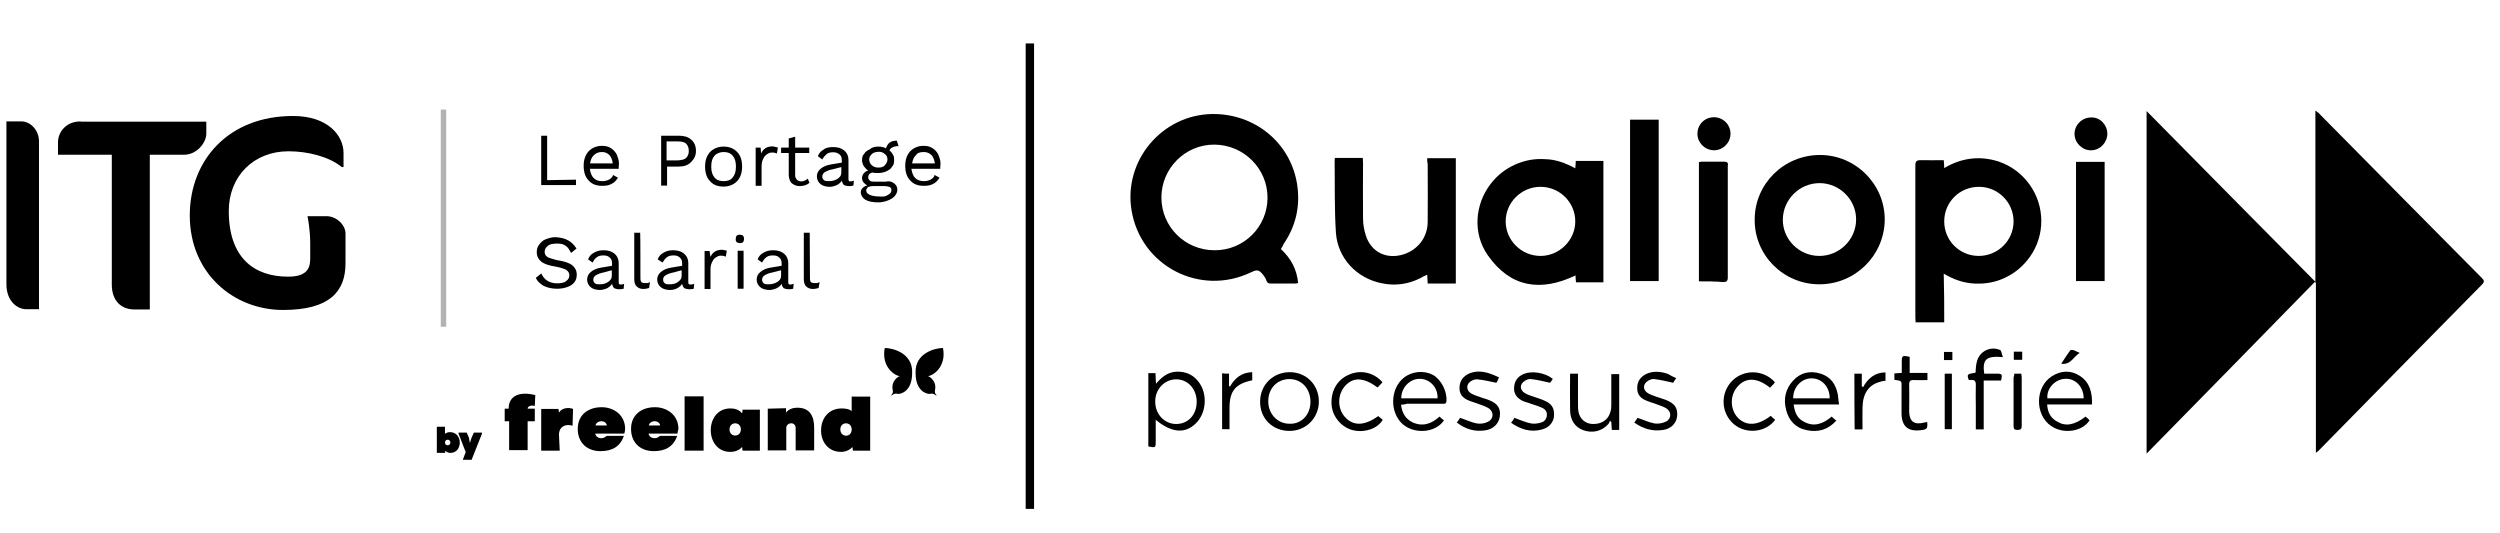 <?xml version="1.0" encoding="utf-8"?>
<!-- Generator: Adobe Illustrator 28.0.0, SVG Export Plug-In . SVG Version: 6.00 Build 0)  -->
<svg version="1.1" id="Calque_1" xmlns="http://www.w3.org/2000/svg" xmlns:xlink="http://www.w3.org/1999/xlink" x="0px" y="0px"
	 viewBox="0 0 1013 216.1" style="enable-background:new 0 0 1013 216.1;" xml:space="preserve">
<style type="text/css">
	.st0{opacity:0.3;enable-background:new    ;}
</style>
<g>
	<path d="M869.8,183.8c0-46.5,0-92.4,0-138.8c22.9,23.2,45.5,46.1,68.4,69.2c0-23.2,0-46.1,0-69.4c0.7,0.6,1.2,0.8,1.5,1.2
		c22,22.2,43.9,44.5,66,66.7c0.9,0.9,1.1,1.5,0,2.6c-22.1,22.4-44.1,44.8-66.2,67.3c-0.2,0.2-0.6,0.5-1.1,0.9c0-23.2,0-46.1,0-69
		c-0.1-0.1-0.4-0.1-0.5-0.2C915.3,137.5,892.6,160.5,869.8,183.8z"/>
	<path d="M519,100.9c4,3.7,6.5,8.2,7,13.8c-0.5,0.1-0.9,0.2-1.4,0.2c-3.2,0-6.3,0-9.5,0c-1.1,0-1.6-0.2-2-1.3
		c-0.2-0.7-0.6-1.4-1.1-2c-1.8-2.3-2.5-2.5-5-1.3c-20.7,10-44.8-2.5-48.5-25.1c-3.3-20.1,12.3-38.7,32.7-39
		c17-0.2,31.4,11.3,34.3,27.9c1.5,8.9-0.2,17.2-5.4,24.8C519.8,99.8,519.4,100.2,519,100.9z M513.6,80.1c0-11.8-9.6-21.4-21.5-21.5
		c-11.8-0.1-21.5,9.6-21.5,21.4c0,11.9,9.6,21.4,21.5,21.4C504,101.5,513.6,91.9,513.6,80.1z"/>
	<path d="M787.8,130.6c-4,0-7.7,0-11.6,0c0-0.7-0.1-1.4-0.1-2.1c0-20.4,0-41,0-61.4c0-1.8,0.5-2.2,2.2-2.2c3,0.1,6.2,0,9.3,0
		c0.1,1.2,0.2,2,0.2,3.2c7.1-4.2,14.5-5.1,22.2-2.6c5.1,1.8,9.2,4.9,12.4,9.3c6.3,8.8,6.3,20.6,0.1,29.3c-2.6,3.6-5.8,6.4-9.8,8.3
		c-4,2-8.2,2.7-12.6,2.5c-4.4-0.2-8.4-1.6-12.5-4C787.8,117.9,787.8,124.1,787.8,130.6z M787.8,89.7c0,7.8,6.2,14,14,14
		c7.8,0,14.1-6.3,14.1-14s-6.3-14-14-14C794,75.7,787.8,81.9,787.8,89.7z"/>
	<path d="M638.3,68.2c0.1-1.2,0.2-2.1,0.2-3c3.7,0,7.4,0,11.2,0c0,16.3,0,32.7,0,49.2c-3.7,0-7.4,0-11.1,0c-0.1-0.9-0.2-1.9-0.2-2.8
		c-14,6.7-26.3,5-35.5-8.1c-6.2-8.8-5.4-20.6,1.2-29.1c2.6-3.4,6-6,9.8-7.7c4-1.8,8.1-2.5,12.3-2.2C630.4,64.6,634.2,66,638.3,68.2z
		 M624.2,75.7c-7.7,0-14.1,6.3-14.1,14s6.4,14,14.1,14s14.1-6.4,14.1-14C638.3,82,632,75.7,624.2,75.7z"/>
	<path d="M737.2,115.2c-14.5,0-26.3-11.7-26.2-26.2c0-14.5,11.8-26.2,26.5-26.2c14.4,0,26.3,11.9,26.2,26.3
		C763.5,103.6,751.7,115.2,737.2,115.2z M737.2,103.7c8.2,0,14.9-6.7,14.9-14.8c0-8.1-6.8-14.7-14.8-14.7c-8.2,0-14.8,6.7-14.9,14.7
		C722.3,97.1,729.1,103.7,737.2,103.7z"/>
	<path d="M578.3,64.1c4,0,7.7,0,11.6,0c0,16.9,0,33.9,0,50.8c-3.7,0-7.5,0-11.4,0c-0.1-1.2-0.1-2.3-0.2-3.6c-1.1,0.5-2,0.9-2.8,1.4
		c-4.9,2.5-10.2,3.2-15.5,2.1c-10.3-2-18-10.2-18.7-20.6c-0.6-9.6-0.4-19.3-0.5-29c0-0.4,0-0.7,0.1-1.2c3.7,0,7.5,0,11.3,0
		c0,0.8,0.1,1.5,0.1,2.2c0,7.5-0.1,14.8,0,22.3c0,2.2,0.4,4.6,1.1,6.8c2.1,6.8,8.3,9.9,15.2,7.8c6-1.9,9.9-7,9.9-13.3
		c0.1-7.8,0-15.5,0-23.4C578.3,65.7,578.3,65,578.3,64.1z"/>
	<path d="M672.1,113.9c-4,0-7.7,0-11.6,0c0-21.8,0-43.6,0-65.4c3.9,0,7.7,0,11.6,0C672.1,70.3,672.1,92.1,672.1,113.9z"/>
	<path d="M688.4,114c0-16.3,0-32.3,0-48.3c0.5-0.1,0.8-0.2,1.3-0.2c2.9,0,6,0,8.9,0c1.2,0,1.8,0.5,1.5,1.6c0,0.1,0,0.1,0,0.2
		c0,15.1,0,30,0,45.1c0,1.5-0.5,1.9-1.9,1.9C695.1,114,691.8,114,688.4,114z"/>
	<path d="M852.8,113.9c-4,0-7.7,0-11.6,0c0-16.1,0-32.2,0-48.3c3.9,0,7.7,0,11.6,0C852.8,81.7,852.8,97.7,852.8,113.9z"/>
	<path d="M468.3,170.1c0,3.2,0,5.8,0,8.6c0,2.7,0,2.8-3,2.2c0-9.8,0-19.7,0-29.7c0.9,0,1.9,0,2.9,0c0.1,1.3,0.1,2.6,0.2,4.3
		c2.5-2.9,5-4.9,8.8-4.9c3.6,0,6.5,1.4,8.6,4.3c3.6,4.8,3,12.5-1.2,16.6C480.2,175.9,474.7,175.4,468.3,170.1z M484.9,162.8
		c0-5.1-3.5-9.1-8.3-9.1s-8.6,4.1-8.5,9.1c0,5,3.7,9,8.5,9C481.4,171.8,484.9,168.1,484.9,162.8z"/>
	<path d="M742.2,168.8c0.7,0.6,1.2,1.2,1.9,1.6c-3.3,3.7-7.4,4.9-12,3.9c-4.6-0.9-7.4-4-8.4-8.4c-1.1-4.3-0.2-8.4,2.9-11.7
		c3-3.3,6.9-4.1,11.1-2.8c4.2,1.3,6.2,4.4,7,8.5c0.2,1.2,0.2,2.5,0.5,4c-6.2,0-12.3,0-18.4,0c0.4,3.3,1.5,5.7,4.2,7
		C735,173.1,738.7,171.8,742.2,168.8z M741.4,161.4c0-4.7-3.2-8.1-7.4-8.1c-4.1,0-7.5,3.7-7.4,8.1
		C731.6,161.4,736.5,161.4,741.4,161.4z"/>
	<path d="M567.7,164c0.4,3.3,1.8,5.7,4.6,7.1c4.1,1.9,7.7,0.7,11-2.3c0.6,0.6,1.2,1.1,1.8,1.5c-3.3,5.1-12,5.8-16.8,1.5
		c-5.3-4.8-5-14.4,0.6-18.8c3.3-2.6,8.1-3,11.7-1.1c3.4,1.9,5.8,6.7,5.5,10.6c-0.1,1.3-0.9,1.1-1.8,1.1c-4.8,0-9.6,0-14.2,0
		C569.2,163.9,568.5,163.9,567.7,164z M567.8,161.4c4.9,0,9.8,0,14.7,0c0.2-4.3-3-7.8-7.1-7.9C571.3,153.4,567.7,157.1,567.8,161.4z
		"/>
	<path d="M847.7,163.9c-3.3,0-6.2,0-9.2,0c-2.9,0-6,0-9,0c0.2,3.3,1.5,5.6,4.2,7c3.4,2,6.9,1.3,11.4-2.1c0.6,0.5,1.2,1.1,1.6,1.5
		c-3,4.7-10.7,5.7-15.6,2.3c-6.7-4.6-6.5-15.9,0.4-20.2c3.7-2.3,7.7-2.5,11.4,0C846.8,155,847.8,159.1,847.7,163.9z M829.6,161.4
		c4.9,0,9.8,0,14.7,0c0-4.7-3.4-8.2-7.6-7.9C832.7,153.7,829.2,157.4,829.6,161.4z"/>
	<path d="M510.6,162.7c0-6.8,5.3-11.9,12-11.9c6.7,0,11.8,5.1,11.8,11.9s-5.4,12-12,11.9C515.6,174.6,510.5,169.5,510.6,162.7z
		 M531,162.8c0-5.3-3.6-9.2-8.5-9.2c-4.9,0-8.6,3.7-8.6,8.9c-0.1,5.1,3.7,9.2,8.6,9.2C527.3,171.9,531,168.1,531,162.8z"/>
	<path d="M636.2,151.4c1.2,0,2.1,0,3.2,0c0,4.2,0,8.2,0,12.3c0,1.1,0,2.1,0.2,3.2c0.6,2.9,2.8,4.8,5.7,4.9c3.6,0.1,6.3-1.6,7.2-4.8
		c0.4-1.1,0.4-2.2,0.4-3.3c0-4,0-8.1,0-12.1c1.1,0,2,0,3.2,0c0,3.7,0,7.5,0,11.3c0,3.7,0,7.4,0,11.3c-1.1,0-2,0-3,0
		c-0.1-1.1-0.1-2.1-0.2-3.2c-0.2-0.1-0.4-0.4-0.6-0.5c-0.1,0.4-0.2,0.8-0.5,1.2c-2.6,3-6.4,4-10.3,2.6c-3.3-1.2-5.3-4.1-5.3-8.2
		C636.1,161.1,636.2,156.3,636.2,151.4z"/>
	<path d="M606.3,155.1c-2.9-0.6-5.4-1.2-7.8-1.4c-0.8-0.1-2,0.4-2.7,0.9c-1.8,1.3-1.6,3.5,0.1,4.7c1.2,0.7,2.6,1.2,3.9,1.6
		c1.2,0.5,2.3,0.7,3.5,1.2c3.6,1.4,4.9,3.4,4.4,6.8c-0.4,2.8-2.7,5.1-6,5.5c-4.2,0.6-7.9-0.5-11.4-3.2c0.5-0.7,1.1-1.4,1.3-1.9
		c2.5,0.8,4.6,1.9,6.9,2.3c1.4,0.2,3.2,0,4.4-0.7c2.5-1.2,2.5-4.2,0.1-5.6c-1.4-0.8-2.9-1.2-4.4-1.8c-1.3-0.5-2.6-0.8-3.9-1.4
		c-2-0.9-3.4-2.5-3.3-4.9c0-2.6,1.2-4.4,3.4-5.6c2.9-1.5,6-1.2,9-0.2c1.2,0.4,2.2,0.9,3.6,1.5C606.9,154.1,606.6,154.9,606.3,155.1z
		"/>
	<path d="M679.2,153.2c-0.6,0.9-1.1,1.6-1.2,1.9c-2.8-0.6-5.1-1.2-7.7-1.5c-0.8-0.1-1.8,0.2-2.5,0.7c-2.2,1.3-2.2,3.7-0.1,5
		c0.9,0.6,2.1,0.9,3.3,1.4c1.3,0.5,2.6,0.8,3.9,1.3c3.6,1.4,4.9,3.2,4.7,6.4c-0.2,2.9-2.3,5.3-5.6,5.8c-4.3,0.7-8.2-0.4-11.8-3
		c0.6-0.8,1.1-1.4,1.3-1.9c2.5,0.8,4.7,1.9,7,2.3c1.4,0.2,3.3-0.1,4.6-0.8c2.3-1.2,2.2-4.1,0-5.4c-1.4-0.8-2.9-1.2-4.4-1.8
		c-1.3-0.5-2.6-0.8-3.9-1.4c-2.1-0.9-3.5-2.5-3.4-5c0-2.7,1.3-4.4,3.5-5.6c2.9-1.4,6-1.1,8.9-0.1
		C676.9,152.1,677.9,152.7,679.2,153.2z"/>
	<path d="M629.2,153.5c-0.5,0.8-0.9,1.4-1.1,1.6c-2.8-0.6-5.1-1.2-7.7-1.5c-0.8-0.1-1.8,0.2-2.5,0.7c-2.2,1.3-2.2,3.7,0,5
		c1.2,0.7,2.5,1.1,3.7,1.5c1.3,0.5,2.6,0.8,3.9,1.4c3.2,1.3,4.3,3,4.2,6.1c-0.1,2.7-1.9,4.9-4.8,5.7c-4.6,1.3-8.8,0-12.6-2.7
		c0.6-0.8,1.1-1.4,1.3-2c2.3,0.8,4.6,1.9,6.9,2.3c1.3,0.2,2.7,0,4-0.4c1.4-0.4,2.2-1.5,2.3-3c0.1-1.5-0.8-2.5-2-3
		c-1.4-0.6-2.8-1.1-4.2-1.5c-1.2-0.5-2.3-0.7-3.5-1.2c-2.2-1.1-3.7-2.6-3.6-5.3c0.1-2.8,1.5-4.7,4-5.7
		C620.7,150.2,625.8,150.9,629.2,153.5z"/>
	<path d="M560.2,154.9c-0.7,0.7-1.3,1.4-2,2.1c-5.6-4.1-9.8-4.3-13.1-0.7c-3.2,3.5-3.3,9.2-0.1,12.7c3.4,3.7,7.8,3.6,13.5-0.4
		c0.6,0.5,1.2,1.1,1.8,1.5c-2,3.4-6.9,5.3-11.7,4.3c-4.7-0.9-8.5-5.3-9-9.9c-0.6-5.6,2-10.5,6.8-12.6
		C551.1,149.7,556.6,150.8,560.2,154.9z"/>
	<path d="M717.5,168.5c0.7,0.6,1.2,1.2,1.8,1.6c-3.7,5.1-11.7,6-16.7,1.8c-5.4-4.6-5.6-12.8-0.6-17.7c4.8-4.7,12.7-4.4,17.2,0.7
		c-0.2,0.4-0.6,0.7-0.9,1.1c-0.4,0.4-0.7,0.7-1.1,1.1c-5.1-4.1-9.7-4.3-13-0.6c-3.3,3.5-3.3,9.3,0,12.8
		C707.6,172.7,712.1,172.6,717.5,168.5z"/>
	<path d="M811.6,144.7c-6.8-0.6-8.4,0.9-7.6,6.7c1.6,0,3.3,0,4.9,0c2.3,0,2.6,0.2,1.9,2.8c-2.2,0-4.4,0-7,0c0,3.5,0,6.7,0,9.9
		s0,6.5,0,9.9c-1.2,0-2.1,0-3.2,0c0-3.4,0-6.7,0-9.9c0-2.6-0.1-5.3,0-7.8c0.1-1.8-0.4-2.6-2.2-2.3c-0.2,0-0.5,0-0.7-0.1
		c-0.7-2.3-0.7-2.3,2.8-2.9c0.1-1.4,0.1-2.9,0.5-4.3c0.9-4.3,5.6-6.7,9.6-4.8C811,142.3,811.1,143.6,811.6,144.7z"/>
	<path d="M767.6,153.9c0-0.8,0-1.6,0-2.6c1.1-0.1,1.9-0.1,3-0.2c0-1.5,0-3,0-4.4c0-2.6,0.2-2.8,3.2-2.1c0,2.1,0,4.2,0,6.5
		c2.6,0,4.8,0,7.2,0c0,1.1,0,1.8,0,2.9c-1.8,0-3.6,0.1-5.5,0c-1.4-0.1-1.9,0.4-1.9,1.8c0.1,3.6,0,7.1,0,10.7c0,4.3,2,5.8,6.2,4.7
		c0.4-0.1,0.7-0.1,1.1-0.2c0.2,2.6,0,3-2.5,3.3c-5.3,0.7-7.9-1.6-7.9-6.9c0-3.5,0-6.9,0-10.4C770.6,154.3,770.6,154.3,767.6,153.9z"
		/>
	<path d="M687.8,54.2c0-3.7,2.9-6.7,6.7-6.7c3.6,0,6.7,2.9,6.7,6.7c0,3.6-3,6.7-6.7,6.7C690.7,60.8,687.8,57.8,687.8,54.2z"/>
	<path d="M853.9,54.1c0,3.6-2.8,6.7-6.5,6.8c-3.6,0.1-6.7-2.9-6.8-6.5s2.9-6.8,6.7-6.8C850.8,47.4,853.8,50.4,853.9,54.1z"/>
	<path d="M751.4,151.4c1.1,0,1.9,0,3,0c0,1.8,0,3.5,0,5.1c0.1,0.1,0.2,0.2,0.5,0.4c2-3.6,4.8-6,9.1-6c0,1.2,0,2.2,0,3.4
		c-0.7,0.1-1.4,0.1-2.1,0.4c-4.6,1.1-7.1,4.7-7.2,10.3c-0.1,2.9,0,6,0,9c-1.1,0-2,0-3.2,0C751.4,166.4,751.4,159,751.4,151.4z"/>
	<path d="M498,151.4c0,1.8,0,3.4,0,5c0.1,0.1,0.2,0.2,0.4,0.2c2-3.4,4.7-5.7,9-5.8c0,1.2,0,2.2,0,3.3c-6.8,1.4-9.2,4.3-9.2,11.2
		c0,2.8,0,5.6,0,8.6c-1.2,0-2,0-3,0c0-7.6,0-15.1,0-22.7C495.9,151.4,496.8,151.4,498,151.4z"/>
	<path d="M790.9,151.4c0,7.6,0,14.9,0,22.5c-0.9,0-1.9,0-2.9,0c0-7.5,0-14.9,0-22.5C789,151.4,789.8,151.4,790.9,151.4z"/>
	<path d="M816.2,151.4c1.1,0,1.9,0,2.8,0c0.1,0.6,0.2,1.2,0.2,1.6c0,6.4,0,12.8,0,19.3c0,1.3-0.1,1.9-1.8,1.9
		c-1.5,0-1.5-0.8-1.5-1.9c0-6.4,0-12.8,0-19.3C816,152.5,816.2,152.1,816.2,151.4z"/>
	<path d="M842.7,143c-2.6,1.5-3.5,4.9-7.5,4.4c1.3-2,2.5-3.9,3.7-5.5c0.2-0.2,0.9-0.1,1.4,0C841,142.2,841.6,142.5,842.7,143z"/>
	<path d="M791.1,145.9c-1.2,0-2.2,0-3.4,0c0-1.2,0-2.1,0-3.3c1.1,0,2.1,0,3.4,0C791.1,143.6,791.1,144.6,791.1,145.9z"/>
	<path d="M819.4,142.5c0,1.2,0,2.1,0,3.3c-1.1,0-2.2,0-3.4,0c0-1.1,0-2.1,0-3.3C817.1,142.5,818.1,142.5,819.4,142.5z"/>
</g>
<g>
	<path d="M233.4,72.8V75h-14.1V55h2.4v18L233.4,72.8L233.4,72.8z M250.7,68.4h-11.7c0.2,1.5,0.7,2.9,1.5,3.7c0.9,0.9,2,1.3,3.5,1.3
		c1.1,0,2-0.2,2.9-0.7c0.7-0.4,1.3-0.9,1.5-1.8l2,1.1c-0.7,1.1-1.5,2-2.4,2.4c-1.1,0.7-2.4,0.9-4,0.9c-2.4,0-4.2-0.7-5.5-2.2
		c-1.3-1.3-2-3.3-2-5.9c0-2.6,0.7-4.4,2-5.9c1.3-1.3,3.1-2.2,5.3-2.2c1.5,0,2.6,0.2,3.7,0.9c1.1,0.7,1.8,1.5,2.4,2.6
		c0.4,1.1,0.9,2.2,0.9,3.7C250.7,67.3,250.7,67.9,250.7,68.4z M240.6,62.9c-0.9,0.9-1.3,2-1.5,3.3h9.2c-0.2-1.5-0.7-2.6-1.3-3.3
		c-0.9-0.9-1.8-1.3-3.1-1.3C242.6,61.6,241.5,62,240.6,62.9z M280,56.5c1.3,1.1,2,2.6,2,4.6c0,2-0.7,3.3-2,4.6
		c-1.3,1.3-2.9,1.8-5.1,1.8h-4.6v7.7h-2.4V55h7.3C277.1,55,278.7,55.4,280,56.5z M278,64c0.7-0.7,1.1-1.5,1.1-2.9
		c0-1.3-0.4-2.2-1.1-2.9c-0.7-0.7-2-0.9-3.5-0.9h-4.4v7.7h4.4C276.3,64.9,277.4,64.6,278,64z M298.7,61.6c1.3,1.3,2,3.3,2,5.9
		c0,2.6-0.7,4.4-2,5.9c-1.3,1.3-3.1,2.2-5.5,2.2s-4.2-0.7-5.5-2.2c-1.3-1.3-2-3.3-2-5.9c0-2.6,0.7-4.4,2-5.9
		c1.3-1.3,3.1-2.2,5.5-2.2S297.4,60.2,298.7,61.6z M289.5,63.1c-0.9,1.1-1.3,2.4-1.3,4.4c0,2,0.4,3.3,1.3,4.4
		c0.9,1.1,2.2,1.5,3.7,1.5c1.5,0,2.9-0.4,3.7-1.5c0.9-1.1,1.3-2.4,1.3-4.4c0-2-0.4-3.3-1.3-4.4c-0.9-1.1-2.2-1.5-3.7-1.5
		C291.7,61.6,290.3,62.2,289.5,63.1z M315.2,59.8l-0.4,2.4c-0.4-0.2-1.1-0.4-2-0.4c-0.7,0-1.3,0.2-2,0.7s-1.1,0.9-1.5,1.8
		c-0.4,0.7-0.7,1.8-0.7,2.9v8.1h-2.4V59.8h2l0.2,2.4c0.9-2,2.4-2.9,4.8-2.9C314.1,59.6,314.8,59.6,315.2,59.8z M328,74.1
		c-1.1,0.9-2.4,1.3-4,1.3c-1.3,0-2.2-0.4-3.1-1.1c-0.9-0.7-1.1-1.8-1.3-3.1V62h-3.1v-2.2h3.1v-3.7l2.6-0.7v4.4h5.7V62h-5.7v9
		c0,0.7,0.2,1.3,0.7,1.8c0.4,0.4,0.9,0.7,1.8,0.7c0.9,0,1.8-0.4,2.6-1.1C327.3,72.3,328,74.1,328,74.1z M346,73.2l-0.2,2
		c-0.7,0.2-1.1,0.2-1.8,0.2c-0.9,0-1.5-0.2-2-0.4c-0.4-0.4-0.7-0.9-0.9-1.8c-0.4,0.7-1.1,1.3-2,1.8c-0.9,0.4-2,0.7-2.9,0.7
		c-1.5,0-2.9-0.4-3.7-1.1c-0.9-0.7-1.5-1.8-1.5-3.1c0-1.1,0.4-2.2,1.5-3.1s2.4-1.5,4.4-1.8l4.2-0.7v-0.9c0-1.1-0.2-1.8-0.9-2.4
		s-1.5-0.9-2.6-0.9s-2,0.2-2.6,0.7s-1.3,1.3-1.8,2.2l-1.8-1.3c0.4-1.1,1.1-2,2.2-2.6c1.1-0.9,2.4-1.1,4-1.1c1.8,0,3.3,0.4,4.4,1.3
		s1.8,2.2,1.8,4v7.5c0,0.4,0,0.7,0.2,0.9c0.2,0.2,0.4,0.2,0.9,0.2C345.1,73.4,345.6,73.4,346,73.2L346,73.2z M339.6,72.3
		c0.9-0.7,1.3-1.3,1.3-2.4v-2.2l-3.5,0.9c-1.3,0.2-2.4,0.7-3.1,1.1c-0.7,0.4-1.1,1.1-1.1,1.8c0,0.7,0.2,1.1,0.7,1.5
		c0.4,0.4,1.1,0.4,2,0.4C337.4,73.4,338.7,73,339.6,72.3z M362.3,74.3c0.9,0.7,1.3,1.5,1.3,2.6c0,0.9-0.4,1.8-1.1,2.6
		c-0.7,0.7-1.5,1.3-2.9,1.8c-1.1,0.4-2.4,0.7-3.7,0.7c-2.4,0-4.2-0.4-5.3-1.1c-1.1-0.7-1.8-1.8-1.8-2.9c0-0.7,0.2-1.3,0.7-1.8
		c0.4-0.4,1.1-0.9,2-1.1c-0.7-0.2-1.1-0.7-1.5-1.1c-0.4-0.4-0.7-1.1-0.7-1.8c0-0.7,0.2-1.3,0.7-2c0.4-0.4,0.9-0.9,1.8-1.1
		c-0.7-0.4-1.3-1.1-1.8-1.8c-0.4-0.7-0.7-1.5-0.7-2.4c0-1.1,0.2-2,0.9-2.6c0.4-0.9,1.3-1.3,2.2-1.8c1.1-0.9,2.2-1.1,3.5-1.1
		c1.1,0,2.2,0.2,3.1,0.7c0.7-2.2,2-3.1,4.4-3.1l0.7,2.2c-2,0-3.3,0.7-3.7,1.8c0.7,0.4,1.1,1.1,1.5,1.8c0.4,0.7,0.4,1.3,0.4,2.2
		c0,1.1-0.2,2-0.9,2.6c-0.4,0.9-1.3,1.3-2.2,1.8c-0.9,0.4-2,0.7-3.3,0.7c-0.9,0-1.8,0-2.4-0.2c-0.7,0.2-1.1,0.4-1.3,0.7
		c-0.2,0.2-0.4,0.7-0.4,1.3c0,0.4,0.2,0.9,0.7,1.3c0.4,0.4,0.9,0.4,1.5,0.4h5.1C360.3,73.2,361.6,73.7,362.3,74.3z M359.9,78.9
		c0.9-0.4,1.3-1.1,1.3-1.8s-0.2-1.1-0.7-1.3c-0.4-0.2-1.3-0.4-2.4-0.4h-4.2c-0.9,0-1.8,0.2-2.2,0.4c-0.4,0.4-0.7,0.9-0.7,1.3
		c0,0.9,0.4,1.3,1.3,1.8c0.9,0.4,2.2,0.7,3.7,0.7C357.9,79.8,359,79.6,359.9,78.9z M353.3,62.4c-0.7,0.7-1.1,1.3-1.1,2.2
		s0.4,1.8,1.1,2.4s1.5,0.9,2.6,0.9c1.1,0,2-0.2,2.6-0.9s1.1-1.3,1.1-2.4c0-0.9-0.4-1.8-1.1-2.2c-0.7-0.7-1.5-0.9-2.6-0.9
		C354.8,61.6,353.9,61.8,353.3,62.4z M381,68.4h-11.7c0.2,1.5,0.7,2.9,1.5,3.7s2,1.3,3.5,1.3c1.1,0,2-0.2,2.9-0.7
		c0.7-0.4,1.3-0.9,1.5-1.8l2,1.1c-0.7,1.1-1.5,2-2.4,2.4c-1.1,0.7-2.4,0.9-4,0.9c-2.4,0-4.2-0.7-5.5-2.2c-1.3-1.3-2-3.3-2-5.9
		c0-2.6,0.7-4.4,2-5.9c1.3-1.3,3.1-2.2,5.3-2.2c1.5,0,2.6,0.2,3.7,0.9c1.1,0.7,1.8,1.5,2.4,2.6c0.4,1.1,0.9,2.2,0.9,3.7
		C381,67.3,381,67.9,381,68.4L381,68.4z M371.1,62.9c-0.9,0.9-1.3,2-1.5,3.3h9.2c-0.2-1.5-0.7-2.6-1.3-3.3c-0.9-0.9-2-1.3-3.1-1.3
		C372.6,61.6,371.7,62,371.1,62.9z M233.6,100.7l-2.2,1.8c-0.7-1.3-1.3-2.4-2.2-2.9c-0.9-0.7-2-0.9-3.5-0.9s-2.9,0.2-3.7,0.9
		c-0.9,0.7-1.3,1.5-1.3,2.4c0,0.7,0.2,1.1,0.4,1.5c0.4,0.4,0.9,0.9,1.8,1.1s2,0.7,3.3,0.9c2.6,0.4,4.6,1.1,5.7,2
		c1.1,0.9,1.8,2.2,1.8,3.7c0,1.1-0.2,2.2-0.9,3.1s-1.5,1.5-2.9,2c-1.1,0.4-2.6,0.7-4.2,0.7c-2,0-3.7-0.4-5.3-1.1
		c-1.5-0.9-2.6-1.8-3.3-3.3l2.2-1.8c0.7,1.3,1.3,2.2,2.4,2.9c1.1,0.7,2.4,1.1,4,1.1c1.5,0,2.9-0.2,3.7-0.9c0.9-0.7,1.3-1.3,1.3-2.4
		c0-0.9-0.4-1.5-1.3-2.2c-0.9-0.4-2.2-0.9-4.4-1.3c-2.6-0.4-4.6-1.1-5.7-2c-1.1-0.9-1.8-2.2-1.8-3.7c0-1.1,0.2-2.2,0.9-3.1
		s1.5-1.8,2.6-2.2c1.1-0.4,2.4-0.9,4-0.9C229.4,96.3,231.8,97.9,233.6,100.7z M252.9,115l-0.2,2c-0.7,0.2-1.1,0.2-1.8,0.2
		c-0.9,0-1.5-0.2-2-0.4c-0.4-0.4-0.7-0.9-0.9-1.8c-0.4,0.7-1.1,1.3-2,1.8c-0.9,0.4-2,0.7-2.9,0.7c-1.5,0-2.9-0.4-3.7-1.1
		c-0.9-0.7-1.5-1.8-1.5-3.1c0-1.1,0.4-2.2,1.5-3.1c1.1-0.9,2.4-1.5,4.4-1.8l4.2-0.7v-0.9c0-1.1-0.2-1.8-0.9-2.4
		c-0.7-0.7-1.5-0.9-2.6-0.9c-1.1,0-2,0.2-2.6,0.7c-0.7,0.4-1.3,1.3-1.8,2.2l-1.8-1.3c0.4-1.1,1.1-2,2.2-2.6c1.1-0.7,2.4-1.1,4-1.1
		c1.8,0,3.3,0.4,4.4,1.3c1.1,0.9,1.8,2.2,1.8,4v7.5c0,0.4,0,0.7,0.2,0.9c0.2,0.2,0.4,0.2,0.9,0.2C252.3,115.2,252.5,115.2,252.9,115
		z M246.6,114.1c0.9-0.7,1.3-1.3,1.3-2.4v-2.2l-3.3,0.9c-1.3,0.2-2.4,0.7-3.1,1.1c-0.7,0.4-1.1,1.1-1.1,1.8s0.2,1.1,0.7,1.5
		c0.4,0.4,1.1,0.4,2,0.4C244.6,115.2,245.7,114.8,246.6,114.1z M259.5,112.8c0,0.9,0.2,1.3,0.4,1.5c0.2,0.2,0.7,0.4,1.3,0.4h1.1
		c0.2,0,0.7-0.2,1.1-0.4l-0.4,2.4c-0.7,0.2-1.5,0.4-2.2,0.4c-1.3,0-2.2-0.4-2.9-1.1s-0.9-1.8-0.9-3.1V94.3h2.4
		C259.5,94.3,259.5,112.8,259.5,112.8z M281.3,115l-0.2,2c-0.7,0.2-1.1,0.2-1.8,0.2c-0.9,0-1.5-0.2-2-0.4c-0.4-0.4-0.7-0.9-0.9-1.8
		c-0.4,0.7-1.1,1.3-2,1.8s-2,0.7-2.9,0.7c-1.5,0-2.9-0.4-3.7-1.1c-0.9-0.7-1.5-1.8-1.5-3.1c0-1.1,0.4-2.2,1.5-3.1s2.4-1.5,4.4-1.8
		l4.2-0.7v-0.9c0-1.1-0.2-1.8-0.9-2.4c-0.7-0.7-1.5-0.9-2.6-0.9s-2,0.2-2.6,0.7c-0.7,0.4-1.3,1.3-1.8,2.2l-2-1.3
		c0.4-1.1,1.1-2,2.2-2.6c1.1-0.7,2.4-1.1,4-1.1c1.8,0,3.3,0.4,4.4,1.3s1.8,2.2,1.8,4v7.5c0,0.4,0,0.7,0.2,0.9
		c0.2,0.2,0.4,0.2,0.9,0.2C280.4,115.2,280.9,115.2,281.3,115z M274.9,114.1c0.9-0.7,1.3-1.3,1.3-2.4v-2.2l-3.3,0.9
		c-1.3,0.2-2.4,0.7-3.1,1.1c-0.7,0.4-1.1,0.9-1.1,1.8c0,0.7,0.2,1.1,0.7,1.5c0.4,0.4,1.1,0.4,2,0.4
		C273,115.2,274.1,114.8,274.9,114.1z M294.5,101.6l-0.4,2.4c-0.4-0.2-1.1-0.4-2-0.4c-0.7,0-1.3,0.2-2,0.7c-0.7,0.4-1.1,0.9-1.5,1.8
		c-0.4,0.7-0.7,1.8-0.7,2.9v8.1h-2.4v-15.4h2l0.4,2.4c0.9-2,2.4-2.9,4.8-2.9C293.4,101.4,294.1,101.4,294.5,101.6z M298.5,98.1
		c-0.4-0.4-0.4-0.9-0.4-1.3s0.2-1.1,0.4-1.3c0.4-0.4,0.9-0.4,1.3-0.4s1.1,0.2,1.3,0.4c0.2,0.2,0.4,0.9,0.4,1.3s-0.2,1.1-0.4,1.3
		c-0.4,0.4-0.9,0.4-1.3,0.4S299.1,98.5,298.5,98.1z M301.3,117h-2.4v-15.4h2.4V117z M321.6,115l-0.2,2c-0.7,0.2-1.1,0.2-1.8,0.2
		c-0.9,0-1.5-0.2-2-0.4c-0.4-0.4-0.7-0.9-0.9-1.8c-0.4,0.7-1.1,1.3-2,1.8c-0.9,0.4-2,0.7-2.9,0.7c-1.5,0-2.9-0.4-3.7-1.1
		c-0.9-0.7-1.5-1.8-1.5-3.1c0-1.1,0.4-2.2,1.5-3.1c1.1-0.9,2.4-1.5,4.4-1.8l4.2-0.7v-0.9c0-1.1-0.2-1.8-0.9-2.4
		c-0.7-0.7-1.5-0.9-2.6-0.9c-1.1,0-2,0.2-2.6,0.7c-0.7,0.4-1.3,1.3-1.8,2.2l-1.8-1.3c0.4-1.1,1.1-2,2.2-2.6c1.1-0.7,2.4-1.1,4-1.1
		c1.8,0,3.3,0.4,4.4,1.3c1.1,0.9,1.8,2.2,1.8,4v7.5c0,0.4,0,0.7,0.2,0.9c0.2,0.2,0.4,0.2,0.9,0.2C320.7,115.2,321.1,115.2,321.6,115
		L321.6,115z M315.2,114.1c0.9-0.7,1.3-1.3,1.3-2.4v-2.2l-3.5,0.9c-1.3,0.2-2.4,0.7-3.1,1.1c-0.7,0.4-1.1,1.1-1.1,1.8
		s0.2,1.1,0.7,1.5c0.4,0.4,1.1,0.4,2,0.4C313,115.2,314.1,114.8,315.2,114.1z M328.2,112.8c0,0.9,0.2,1.3,0.4,1.5s0.7,0.4,1.3,0.4
		h1.1c0.2,0,0.7-0.2,1.1-0.4l-0.4,2.4c-0.7,0.2-1.5,0.4-2.2,0.4c-1.3,0-2.2-0.4-2.9-1.1c-0.7-0.7-0.9-1.8-0.9-3.1V94.3h2.4
		L328.2,112.8L328.2,112.8z"/>
	<path class="st0" d="M178.6,44.4h2.2v88h-2.2V44.4z"/>
	<path d="M2.6,49.2v66c0,6.6,4.2,10.1,8.1,10.1h5.1v-68c0-4.8-3.7-8.1-7-8.1H2.6L2.6,49.2z M32.7,49.2c-6.2,0-9.2,4.6-9.2,8.4v5.1
		h21.8v52.6c0,6.8,4,10.1,9.2,10.1h6.2V62.7h13.9c5.1,0,9-4.8,9-8.6v-4.8H32.7L32.7,49.2z M76.9,87.3c0,23.5,17.8,38.3,37.8,38.3
		c18.9,0,25.3-7.5,25.3-18.9V94.6c0-3.3-3.5-7-7.7-7h-7.7c0,0,1.1,5.1,1.1,11v6.2c0,4.4-1.8,7.3-9,7.3c-13.6,0-24-7.5-24-26.6
		c0-14.1,10.1-24.2,24.2-24.2c7.9,0,16.5,2.2,21.6,6.4h0.7V62c0-7-6.2-15-20.5-15C92.6,47,76.9,64.9,76.9,87.3"/>
	<g>
		<g>
			<path d="M206.1,165.6c0-5.7,5.1-7,10.8-5.5l-0.2,4.4c-1.3-0.4-2.9,0-2.9,1.1h2.9v5.1h-2.9v11.7h-7.5v-11.7h-1.8v-5.1H206.1z"/>
			<path d="M226.8,182.6h-7.5v-16.9h7l0.2,1.5c1.1-2,4-2.2,5.7-1.5l-0.2,6.8c-2.9-0.9-5.5,0.4-5.5,3.7L226.8,182.6L226.8,182.6z"/>
			<path d="M252.9,175.7h-11.7c0.4,2.2,3.3,2.4,4.6,0.9h7c-1.5,4.4-4.8,6.2-9.5,6.2c-5.5,0-9.2-3.5-9.2-9c0-5.7,4.2-8.8,9.7-8.8
				c4.8,0,9.5,3.1,9.5,8.8C253.2,174.6,253.2,175.3,252.9,175.7z M245.9,172.4c-0.4-2.4-4.2-2.2-4.6,0H245.9z"/>
			<path d="M274.5,175.7h-11.7c0.4,2.2,3.3,2.4,4.6,0.9h7c-1.5,4.4-4.8,6.2-9.5,6.2c-5.5,0-9.2-3.5-9.2-9c0-5.7,4.2-8.8,9.7-8.8
				c4.8,0,9.5,3.1,9.5,8.8C274.7,174.6,274.5,175.3,274.5,175.7z M267.5,172.4c-0.4-2.4-4.2-2.2-4.6,0H267.5z"/>
			<path d="M285.1,160.6v22h-7.7v-22H285.1z"/>
			<path d="M307.9,182.6h-7l-0.2-1.5c-1.1,1.3-2.9,2-4.6,2c-10.8,0.2-10.8-17.8,0-17.6c1.5,0,3.3,0.4,4.6,2l0.2-1.5h7V182.6z
				 M300.2,174c0-3.3-4.6-3.3-4.6,0C295.6,177.3,300.2,177.3,300.2,174z"/>
			<path d="M318.5,165.4v1.8c1.1-1.5,2.9-2,4.6-2c5.1,0,6.8,3.5,6.8,8.1v9.2h-7.5v-9.2c0-1.1-0.9-1.8-1.8-1.8c-0.9,0-2,0.7-2,1.8
				v9.2h-7.5c0-7.3,0-9.7,0-16.9L318.5,165.4L318.5,165.4z"/>
			<path d="M352.6,182.6h-7l-0.2-1.5c-1.1,1.3-2.9,2-4.6,2c-5.3,0-8.1-4.2-8.1-8.6c0-5.1,3.1-9,8.4-9c1.3,0,3.1,0.2,4,1.1v-5.9
				c2.4,0,5.1,0,7.5,0v22H352.6z M340.5,174c0,3.3,4.6,3.5,4.6,0C345.1,170.7,340.5,170.7,340.5,174z"/>
		</g>
	</g>
	<g>
		<path d="M180.3,172.9v2.9c0.4-0.4,1.3-0.7,2-0.7c2.4,0,4,1.8,4,4.2c0,2.2-1.3,4.2-3.7,4.2c-0.9,0-1.5-0.2-2.2-0.9v0.9H177v-10.6
			C177.9,172.9,179.2,172.9,180.3,172.9z M182.5,179.3c0-1.5-2.2-1.5-2.2,0C180.3,180.8,182.5,180.8,182.5,179.3z"/>
		<path d="M191.1,177.3l0.9-2h3.3v0.4l-4.2,10.6h-3.5v-0.2l1.1-2.9l-2.9-7.5v-0.4h3.3l0.9,2l0.4,2.2L191.1,177.3z"/>
	</g>
	<g>
		<path d="M382.1,141c1.5,7.7-4.2,11.4-6.2,11.4l0,0c0.7,0,3.1,1.8,3.1,4.4c0,0.9-0.2,1.3-0.2,1.8s0.2,1.1,0.7,1.5l-0.2,0.2
			c-0.9-0.9-1.8-0.9-2.4-0.7c-0.9,0.2-5.9-0.7-5.9-8.4C370.6,143,379,141,382.1,141z"/>
		<path d="M358.5,141c-1.5,7.7,4.2,11.4,6.2,11.4l0,0c-0.7,0-3.1,1.8-3.1,4.4c0,0.9,0.2,1.3,0.2,1.8s-0.2,1.1-0.7,1.5l0.2,0.2
			c0.9-0.9,1.8-0.9,2.4-0.7c0.9,0.2,5.9-0.7,5.9-8.4C370,143,361.6,141,358.5,141z"/>
	</g>
</g>
<rect x="415.6" y="17.6" width="3.4" height="188.6"/>
</svg>
